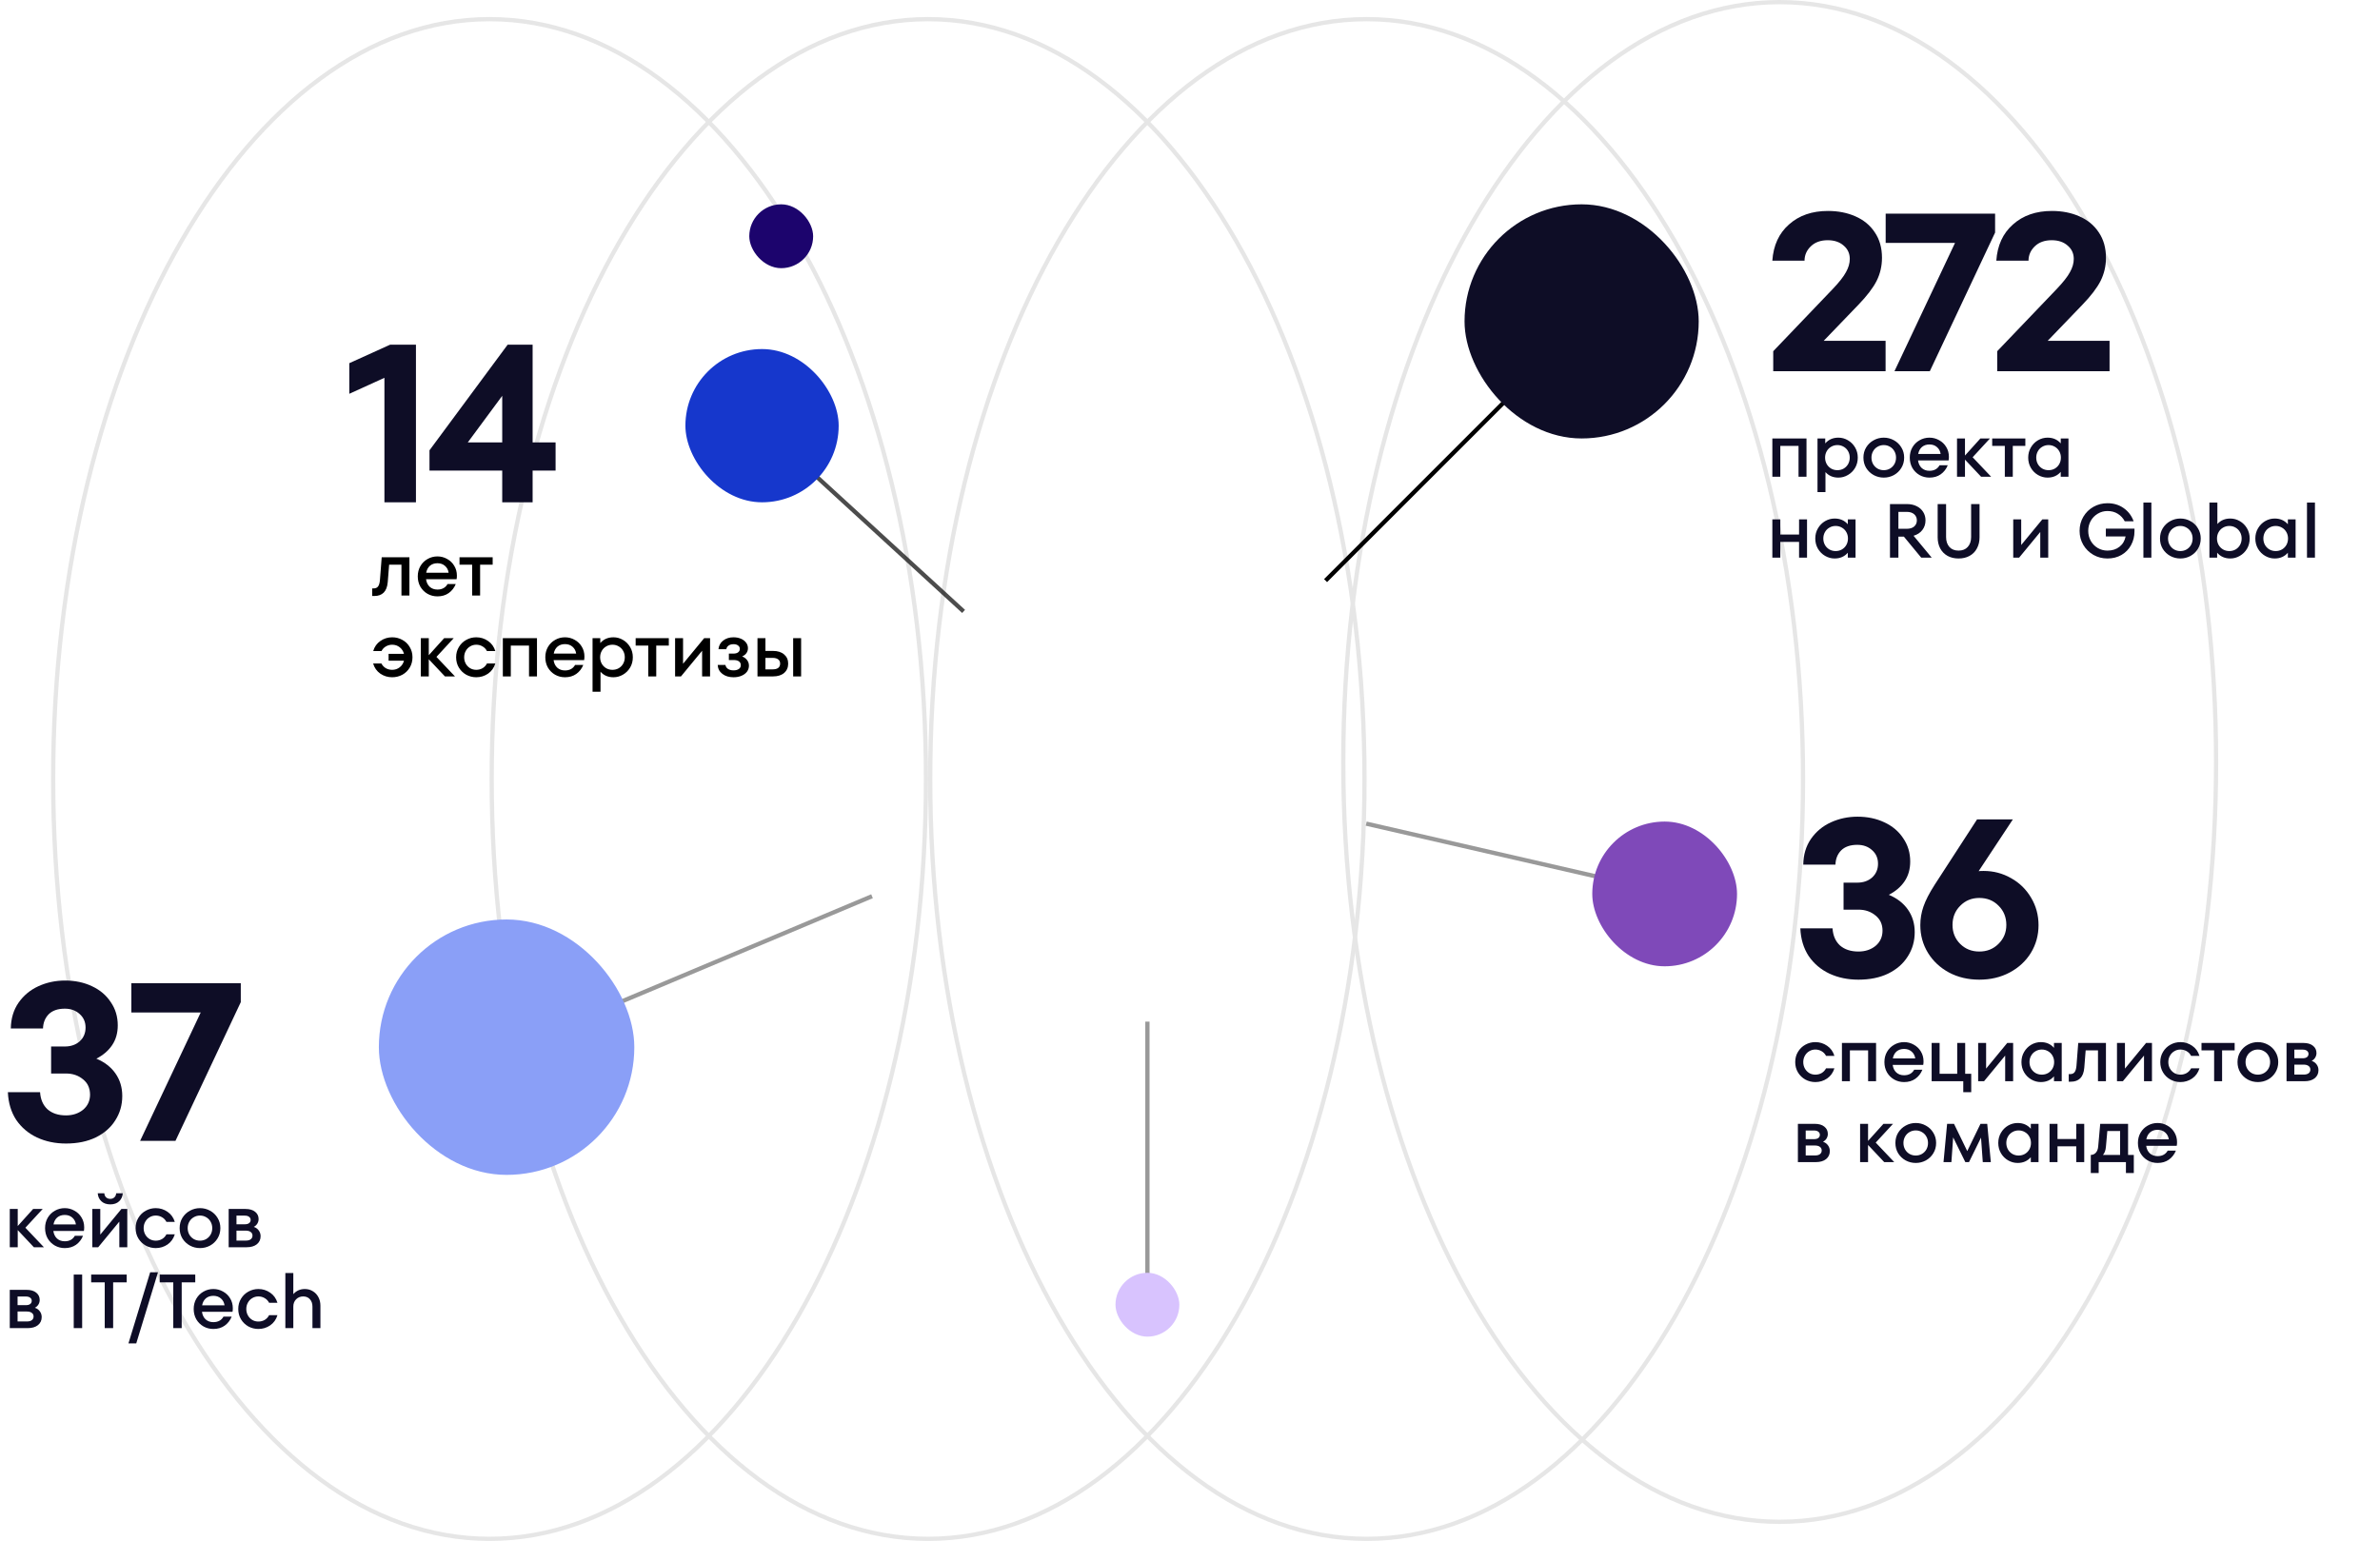 <?xml version="1.0" encoding="UTF-8"?> <svg xmlns="http://www.w3.org/2000/svg" width="559" height="362" viewBox="0 0 559 362" fill="none"><path d="M443.635 210.205C445.574 211.015 447.073 212.179 448.13 213.695C449.188 215.211 449.717 216.974 449.717 218.984C449.717 221.099 449.17 223.003 448.078 224.695C447.02 226.388 445.486 227.727 443.476 228.715C441.502 229.666 439.175 230.142 436.496 230.142C433.992 230.142 431.718 229.666 429.673 228.715C427.664 227.763 426.042 226.388 424.808 224.589C423.609 222.756 422.957 220.588 422.851 218.084H430.414C430.519 219.777 431.101 221.117 432.159 222.104C433.252 223.056 434.697 223.532 436.496 223.532C438.082 223.532 439.422 223.091 440.515 222.21C441.608 221.293 442.154 220.094 442.154 218.613C442.154 217.133 441.608 215.951 440.515 215.07C439.422 214.153 438.082 213.695 436.496 213.695H433.005V207.349H436.231C437.641 207.349 438.805 206.943 439.722 206.132C440.638 205.286 441.097 204.211 441.097 202.906C441.097 201.602 440.638 200.544 439.722 199.733C438.805 198.887 437.641 198.464 436.231 198.464C434.574 198.464 433.305 198.905 432.423 199.786C431.577 200.667 431.136 201.778 431.101 203.118H423.539C423.574 200.791 424.173 198.781 425.337 197.089C426.535 195.361 428.104 194.057 430.043 193.175C431.983 192.294 434.063 191.853 436.284 191.853C438.611 191.853 440.709 192.294 442.577 193.175C444.481 194.057 445.962 195.308 447.02 196.93C448.113 198.517 448.659 200.332 448.659 202.377C448.659 204.176 448.219 205.727 447.337 207.031C446.456 208.336 445.222 209.394 443.635 210.205ZM465.894 204.599C468.221 204.599 470.372 205.163 472.346 206.291C474.321 207.384 475.89 208.918 477.053 210.892C478.217 212.831 478.798 214.982 478.798 217.344C478.798 219.706 478.199 221.875 477 223.849C475.802 225.788 474.144 227.322 472.029 228.45C469.914 229.578 467.534 230.142 464.889 230.142C462.245 230.142 459.865 229.578 457.75 228.45C455.67 227.322 454.03 225.788 452.831 223.849C451.633 221.875 451.033 219.706 451.033 217.344C451.033 215.828 451.28 214.365 451.774 212.955C452.267 211.509 453.149 209.799 454.418 207.825L464.361 192.488H472.769L464.731 204.651C464.978 204.616 465.365 204.599 465.894 204.599ZM464.889 223.532C466.688 223.532 468.186 222.932 469.385 221.734C470.619 220.535 471.236 219.054 471.236 217.291C471.236 215.493 470.636 213.995 469.438 212.796C468.239 211.562 466.723 210.945 464.889 210.945C463.091 210.945 461.593 211.562 460.394 212.796C459.195 213.995 458.596 215.493 458.596 217.291C458.596 219.054 459.195 220.535 460.394 221.734C461.593 222.932 463.091 223.532 464.889 223.532Z" fill="#0E0D26"></path><path d="M114.984 4.5C143.172 4.5 168.787 24.36 187.383 56.678C205.971 88.982 217.484 133.642 217.484 183C217.484 232.358 205.971 277.018 187.383 309.322C168.787 341.64 143.172 361.5 114.984 361.5C86.797 361.5 61.182 341.64 42.586 309.322C23.998 277.018 12.484 232.358 12.484 183C12.484 133.642 23.998 88.982 42.586 56.678C61.182 24.36 86.797 4.5 114.984 4.5Z" stroke="#E6E6E6"></path><path d="M217.984 4.5C246.172 4.5 271.787 24.36 290.383 56.678C308.971 88.982 320.484 133.642 320.484 183C320.484 232.358 308.971 277.018 290.383 309.322C271.787 341.64 246.172 361.5 217.984 361.5C189.797 361.5 164.182 341.64 145.586 309.322C126.998 277.018 115.484 232.358 115.484 183C115.484 133.642 126.998 88.982 145.586 56.678C164.182 24.36 189.797 4.5 217.984 4.5Z" stroke="#E6E6E6"></path><path d="M320.984 4.5C349.172 4.5 374.787 24.36 393.383 56.678C411.971 88.982 423.484 133.642 423.484 183C423.484 232.358 411.971 277.018 393.383 309.322C374.787 341.64 349.172 361.5 320.984 361.5C292.797 361.5 267.182 341.64 248.586 309.322C229.998 277.018 218.484 232.358 218.484 183C218.484 133.642 229.998 88.982 248.586 56.678C267.182 24.36 292.797 4.5 320.984 4.5Z" stroke="#E6E6E6"></path><path d="M418 0.5C446.188 0.5 471.802 20.36 490.398 52.678C508.987 84.982 520.5 129.642 520.5 179C520.5 228.358 508.987 273.018 490.398 305.322C471.802 337.64 446.188 357.5 418 357.5C389.812 357.5 364.198 337.64 345.602 305.322C327.013 273.018 315.5 228.358 315.5 179C315.5 129.642 327.013 84.982 345.602 52.678C364.198 20.36 389.812 0.5 418 0.5Z" stroke="#E6E6E6"></path><line opacity="0.7" x1="178.322" y1="99.631" x2="226.322" y2="143.631" stroke="black"></line><path d="M418.149 112H416.279V103.009H424.299V112H422.429V104.754H418.149V112ZM431.794 102.812C432.585 102.812 433.328 103.015 434.024 103.423C434.731 103.831 435.294 104.394 435.714 105.113C436.133 105.82 436.343 106.618 436.343 107.505C436.343 108.392 436.133 109.195 435.714 109.914C435.294 110.621 434.731 111.179 434.024 111.586C433.328 111.994 432.585 112.198 431.794 112.198C430.535 112.198 429.522 111.766 428.755 110.903V115.596H426.885V103.009H428.701V104.16C429.48 103.261 430.511 102.812 431.794 102.812ZM431.56 110.454C432.1 110.454 432.591 110.328 433.035 110.076C433.478 109.812 433.826 109.459 434.078 109.015C434.329 108.56 434.455 108.056 434.455 107.505C434.455 106.953 434.329 106.456 434.078 106.012C433.826 105.557 433.478 105.203 433.035 104.951C432.591 104.688 432.1 104.556 431.56 104.556C431.021 104.556 430.529 104.688 430.086 104.951C429.642 105.203 429.295 105.557 429.043 106.012C428.791 106.456 428.665 106.953 428.665 107.505C428.665 108.056 428.791 108.56 429.043 109.015C429.295 109.459 429.642 109.812 430.086 110.076C430.529 110.328 431.021 110.454 431.56 110.454ZM442.453 112.198C441.601 112.198 440.81 112 440.079 111.604C439.348 111.197 438.76 110.639 438.317 109.932C437.885 109.213 437.67 108.404 437.67 107.505C437.67 106.606 437.885 105.802 438.317 105.095C438.76 104.376 439.348 103.819 440.079 103.423C440.81 103.015 441.601 102.812 442.453 102.812C443.304 102.812 444.095 103.015 444.826 103.423C445.557 103.819 446.139 104.376 446.57 105.095C447.014 105.802 447.236 106.606 447.236 107.505C447.236 108.404 447.014 109.213 446.57 109.932C446.139 110.639 445.557 111.197 444.826 111.604C444.095 112 443.304 112.198 442.453 112.198ZM442.453 110.454C442.98 110.454 443.466 110.328 443.909 110.076C444.353 109.812 444.7 109.459 444.952 109.015C445.204 108.56 445.33 108.056 445.33 107.505C445.33 106.953 445.204 106.456 444.952 106.012C444.7 105.557 444.353 105.203 443.909 104.951C443.466 104.688 442.98 104.556 442.453 104.556C441.913 104.556 441.422 104.688 440.978 104.951C440.535 105.203 440.187 105.557 439.935 106.012C439.683 106.456 439.558 106.953 439.558 107.505C439.558 108.056 439.683 108.56 439.935 109.015C440.187 109.459 440.535 109.812 440.978 110.076C441.422 110.328 441.913 110.454 442.453 110.454ZM453.178 102.812C453.993 102.812 454.748 103.009 455.443 103.405C456.151 103.789 456.708 104.322 457.116 105.005C457.535 105.689 457.745 106.462 457.745 107.325C457.745 107.637 457.721 107.918 457.673 108.17H450.499C450.606 108.925 450.894 109.519 451.362 109.95C451.841 110.382 452.447 110.597 453.178 110.597C454.269 110.597 455.06 110.166 455.551 109.303H457.475C457.116 110.19 456.564 110.897 455.821 111.425C455.09 111.94 454.209 112.198 453.178 112.198C452.339 112.198 451.565 112 450.858 111.604C450.151 111.197 449.588 110.639 449.168 109.932C448.76 109.213 448.557 108.404 448.557 107.505C448.557 106.606 448.76 105.802 449.168 105.095C449.588 104.376 450.151 103.819 450.858 103.423C451.565 103.015 452.339 102.812 453.178 102.812ZM453.178 104.412C452.471 104.412 451.883 104.61 451.416 105.005C450.96 105.401 450.666 105.946 450.535 106.642H455.803C455.707 105.982 455.425 105.449 454.958 105.041C454.49 104.622 453.897 104.412 453.178 104.412ZM463.32 107.415L467.671 112H465.316L461.522 107.972V112H459.652V103.009H461.522V107.019L465.136 103.009H467.383L463.32 107.415ZM472.751 112H470.881V104.754H467.914V103.009H475.699V104.754H472.751V112ZM484.013 103.009H485.829V112H484.013V110.849C483.234 111.748 482.203 112.198 480.92 112.198C480.129 112.198 479.38 111.994 478.673 111.586C477.978 111.179 477.42 110.621 477.001 109.914C476.581 109.195 476.371 108.392 476.371 107.505C476.371 106.618 476.581 105.82 477.001 105.113C477.42 104.394 477.978 103.831 478.673 103.423C479.38 103.015 480.129 102.812 480.92 102.812C482.203 102.812 483.234 103.261 484.013 104.16V103.009ZM481.154 110.454C481.694 110.454 482.185 110.328 482.629 110.076C483.072 109.812 483.42 109.459 483.672 109.015C483.923 108.56 484.049 108.056 484.049 107.505C484.049 106.953 483.923 106.456 483.672 106.012C483.42 105.557 483.072 105.203 482.629 104.951C482.185 104.688 481.694 104.556 481.154 104.556C480.615 104.556 480.123 104.688 479.68 104.951C479.236 105.203 478.889 105.557 478.637 106.012C478.385 106.456 478.259 106.953 478.259 107.505C478.259 108.056 478.385 108.56 478.637 109.015C478.889 109.459 479.236 109.812 479.68 110.076C480.123 110.328 480.615 110.454 481.154 110.454ZM422.554 125.57V122.009H424.424V131H422.554V127.296H418.149V131H416.279V122.009H418.149V125.57H422.554ZM434.003 122.009H435.819V131H434.003V129.849C433.224 130.748 432.193 131.198 430.91 131.198C430.119 131.198 429.37 130.994 428.663 130.586C427.967 130.179 427.41 129.621 426.99 128.914C426.571 128.195 426.361 127.392 426.361 126.505C426.361 125.618 426.571 124.82 426.99 124.113C427.41 123.394 427.967 122.831 428.663 122.423C429.37 122.015 430.119 121.812 430.91 121.812C432.193 121.812 433.224 122.261 434.003 123.16V122.009ZM431.144 129.454C431.684 129.454 432.175 129.328 432.619 129.076C433.062 128.812 433.41 128.459 433.661 128.015C433.913 127.56 434.039 127.056 434.039 126.505C434.039 125.953 433.913 125.456 433.661 125.012C433.41 124.557 433.062 124.203 432.619 123.951C432.175 123.688 431.684 123.556 431.144 123.556C430.605 123.556 430.113 123.688 429.67 123.951C429.226 124.203 428.878 124.557 428.627 125.012C428.375 125.456 428.249 125.953 428.249 126.505C428.249 127.056 428.375 127.56 428.627 128.015C428.878 128.459 429.226 128.812 429.67 129.076C430.113 129.328 430.605 129.454 431.144 129.454ZM451.244 131L447.181 126.073H445.886V131H443.908V118.413H447.864C448.751 118.413 449.524 118.581 450.183 118.917C450.843 119.24 451.352 119.696 451.712 120.283C452.072 120.859 452.251 121.512 452.251 122.243C452.251 123.118 452 123.879 451.496 124.527C451.005 125.162 450.321 125.606 449.446 125.857L453.708 131H451.244ZM445.886 120.247V124.221H447.846C448.589 124.221 449.171 124.041 449.59 123.682C450.01 123.31 450.219 122.831 450.219 122.243C450.219 121.656 450.01 121.176 449.59 120.805C449.171 120.433 448.589 120.247 447.846 120.247H445.886ZM460.016 131.198C459.033 131.198 458.17 130.994 457.427 130.586C456.683 130.167 456.108 129.579 455.7 128.824C455.305 128.069 455.107 127.206 455.107 126.235V118.413H457.085V126.163C457.085 127.122 457.343 127.895 457.858 128.483C458.374 129.058 459.093 129.346 460.016 129.346C460.939 129.346 461.658 129.058 462.174 128.483C462.701 127.895 462.965 127.122 462.965 126.163V118.413H464.943V126.235C464.943 127.206 464.739 128.069 464.331 128.824C463.936 129.579 463.36 130.167 462.605 130.586C461.862 130.994 460.999 131.198 460.016 131.198ZM474.727 128.033L479.689 122.009H481.074V131H479.204V124.976L474.241 131H472.856V122.009H474.727V128.033ZM494.608 124.185H501.333V124.814C501.333 126.001 501.063 127.086 500.524 128.069C499.996 129.04 499.247 129.807 498.276 130.371C497.317 130.922 496.22 131.198 494.985 131.198C493.799 131.198 492.702 130.916 491.695 130.353C490.7 129.777 489.909 128.998 489.321 128.015C488.734 127.02 488.44 125.917 488.44 124.707C488.44 123.496 488.734 122.393 489.321 121.398C489.909 120.403 490.7 119.624 491.695 119.061C492.702 118.497 493.799 118.215 494.985 118.215C496.448 118.215 497.719 118.599 498.797 119.366C499.888 120.133 500.667 121.164 501.135 122.459H499.049C498.654 121.716 498.108 121.128 497.413 120.697C496.73 120.265 495.92 120.049 494.985 120.049C494.158 120.049 493.397 120.259 492.702 120.679C492.018 121.086 491.473 121.644 491.065 122.351C490.67 123.058 490.472 123.843 490.472 124.707C490.472 125.57 490.67 126.355 491.065 127.062C491.473 127.769 492.018 128.327 492.702 128.734C493.397 129.142 494.158 129.346 494.985 129.346C496.112 129.346 497.053 129.046 497.808 128.447C498.576 127.847 499.055 127.038 499.247 126.019H494.608V124.185ZM505.3 131H503.43V118.054H505.3V131ZM512.112 131.198C511.261 131.198 510.47 131 509.738 130.604C509.007 130.197 508.42 129.639 507.976 128.932C507.545 128.213 507.329 127.404 507.329 126.505C507.329 125.606 507.545 124.802 507.976 124.095C508.42 123.376 509.007 122.819 509.738 122.423C510.47 122.015 511.261 121.812 512.112 121.812C512.963 121.812 513.754 122.015 514.486 122.423C515.217 122.819 515.798 123.376 516.23 124.095C516.673 124.802 516.895 125.606 516.895 126.505C516.895 127.404 516.673 128.213 516.23 128.932C515.798 129.639 515.217 130.197 514.486 130.604C513.754 131 512.963 131.198 512.112 131.198ZM512.112 129.454C512.639 129.454 513.125 129.328 513.568 129.076C514.012 128.812 514.36 128.459 514.611 128.015C514.863 127.56 514.989 127.056 514.989 126.505C514.989 125.953 514.863 125.456 514.611 125.012C514.36 124.557 514.012 124.203 513.568 123.951C513.125 123.688 512.639 123.556 512.112 123.556C511.573 123.556 511.081 123.688 510.638 123.951C510.194 124.203 509.846 124.557 509.595 125.012C509.343 125.456 509.217 125.953 509.217 126.505C509.217 127.056 509.343 127.56 509.595 128.015C509.846 128.459 510.194 128.812 510.638 129.076C511.081 129.328 511.573 129.454 512.112 129.454ZM523.844 121.812C524.635 121.812 525.379 122.015 526.074 122.423C526.781 122.831 527.344 123.394 527.764 124.113C528.184 124.82 528.393 125.618 528.393 126.505C528.393 127.392 528.184 128.195 527.764 128.914C527.344 129.621 526.781 130.179 526.074 130.586C525.379 130.994 524.635 131.198 523.844 131.198C522.562 131.198 521.531 130.748 520.751 129.849V131H518.935V118.054H520.805V123.106C521.573 122.243 522.585 121.812 523.844 121.812ZM523.61 129.454C524.15 129.454 524.641 129.328 525.085 129.076C525.528 128.812 525.876 128.459 526.128 128.015C526.38 127.56 526.505 127.056 526.505 126.505C526.505 125.953 526.38 125.456 526.128 125.012C525.876 124.557 525.528 124.203 525.085 123.951C524.641 123.688 524.15 123.556 523.61 123.556C523.071 123.556 522.579 123.688 522.136 123.951C521.692 124.203 521.345 124.557 521.093 125.012C520.841 125.456 520.715 125.953 520.715 126.505C520.715 127.056 520.841 127.56 521.093 128.015C521.345 128.459 521.692 128.812 522.136 129.076C522.579 129.328 523.071 129.454 523.61 129.454ZM537.36 122.009H539.176V131H537.36V129.849C536.58 130.748 535.55 131.198 534.267 131.198C533.476 131.198 532.727 130.994 532.019 130.586C531.324 130.179 530.767 129.621 530.347 128.914C529.927 128.195 529.718 127.392 529.718 126.505C529.718 125.618 529.927 124.82 530.347 124.113C530.767 123.394 531.324 122.831 532.019 122.423C532.727 122.015 533.476 121.812 534.267 121.812C535.55 121.812 536.58 122.261 537.36 123.16V122.009ZM534.501 129.454C535.04 129.454 535.532 129.328 535.975 129.076C536.419 128.812 536.766 128.459 537.018 128.015C537.27 127.56 537.396 127.056 537.396 126.505C537.396 125.953 537.27 125.456 537.018 125.012C536.766 124.557 536.419 124.203 535.975 123.951C535.532 123.688 535.04 123.556 534.501 123.556C533.961 123.556 533.47 123.688 533.026 123.951C532.583 124.203 532.235 124.557 531.983 125.012C531.732 125.456 531.606 125.953 531.606 126.505C531.606 127.056 531.732 127.56 531.983 128.015C532.235 128.459 532.583 128.812 533.026 129.076C533.47 129.328 533.961 129.454 534.501 129.454ZM543.721 131H541.851V118.054H543.721V131Z" fill="#0E0D26"></path><path d="M428.332 80.071H442.876V87.211H416.486V82.504L430.447 67.908C431.964 66.321 433.004 64.999 433.568 63.941C434.167 62.883 434.467 61.843 434.467 60.821C434.467 59.552 433.991 58.512 433.039 57.701C432.087 56.855 430.835 56.431 429.284 56.431C427.627 56.431 426.305 56.907 425.318 57.859C424.33 58.811 423.837 59.94 423.837 61.244H416.274C416.521 57.648 417.825 54.81 420.188 52.729C422.55 50.614 425.6 49.556 429.337 49.556C431.734 49.556 433.885 49.979 435.789 50.825C437.728 51.672 439.244 52.923 440.337 54.58C441.465 56.237 442.029 58.23 442.029 60.556C442.029 62.496 441.606 64.311 440.76 66.004C439.914 67.661 438.486 69.529 436.476 71.61L428.332 80.071ZM442.895 57.066V50.191H468.597V54.633L453.26 87.211H444.957L459.183 57.066H442.895ZM480.939 80.071H495.482V87.211H469.092V82.504L483.054 67.908C484.57 66.321 485.61 64.999 486.175 63.941C486.774 62.883 487.074 61.843 487.074 60.821C487.074 59.552 486.598 58.512 485.646 57.701C484.694 56.855 483.442 56.431 481.891 56.431C480.234 56.431 478.912 56.907 477.924 57.859C476.937 58.811 476.444 59.94 476.444 61.244H468.881C469.128 57.648 470.432 54.81 472.795 52.729C475.157 50.614 478.206 49.556 481.944 49.556C484.341 49.556 486.492 49.979 488.396 50.825C490.335 51.672 491.851 52.923 492.944 54.58C494.072 56.237 494.636 58.23 494.636 60.556C494.636 62.496 494.213 64.311 493.367 66.004C492.521 67.661 491.093 69.529 489.083 71.61L480.939 80.071Z" fill="#0E0D26"></path><path d="M426.379 254.198C425.54 254.198 424.754 254 424.023 253.604C423.304 253.197 422.729 252.639 422.297 251.932C421.865 251.213 421.65 250.404 421.65 249.505C421.65 248.606 421.865 247.802 422.297 247.095C422.729 246.376 423.304 245.819 424.023 245.423C424.754 245.015 425.54 244.812 426.379 244.812C427.398 244.812 428.321 245.099 429.148 245.675C429.975 246.238 430.544 247.029 430.856 248.048H428.896C428.644 247.569 428.297 247.203 427.853 246.951C427.41 246.688 426.918 246.556 426.379 246.556C425.851 246.556 425.372 246.688 424.94 246.951C424.509 247.203 424.167 247.557 423.915 248.012C423.664 248.456 423.538 248.953 423.538 249.505C423.538 250.056 423.664 250.56 423.915 251.015C424.167 251.459 424.509 251.812 424.94 252.076C425.372 252.328 425.851 252.454 426.379 252.454C426.918 252.454 427.41 252.328 427.853 252.076C428.297 251.812 428.644 251.441 428.896 250.961H430.856C430.544 251.98 429.975 252.777 429.148 253.353C428.321 253.916 427.398 254.198 426.379 254.198ZM434.492 254H432.622V245.009H440.641V254H438.771V246.754H434.492V254ZM447.22 244.812C448.035 244.812 448.79 245.009 449.485 245.405C450.192 245.789 450.75 246.322 451.157 247.005C451.577 247.689 451.787 248.462 451.787 249.325C451.787 249.637 451.763 249.918 451.715 250.17H444.54C444.648 250.925 444.936 251.519 445.403 251.95C445.883 252.382 446.488 252.597 447.22 252.597C448.31 252.597 449.102 252.166 449.593 251.303H451.517C451.157 252.19 450.606 252.897 449.863 253.425C449.132 253.94 448.251 254.198 447.22 254.198C446.38 254.198 445.607 254 444.9 253.604C444.193 253.197 443.629 252.639 443.21 251.932C442.802 251.213 442.598 250.404 442.598 249.505C442.598 248.606 442.802 247.802 443.21 247.095C443.629 246.376 444.193 245.819 444.9 245.423C445.607 245.015 446.38 244.812 447.22 244.812ZM447.22 246.412C446.512 246.412 445.925 246.61 445.457 247.005C445.002 247.401 444.708 247.946 444.576 248.642H449.845C449.749 247.982 449.467 247.449 449 247.041C448.532 246.622 447.939 246.412 447.22 246.412ZM462.99 256.571H461.12V254H453.693V245.009H455.563V252.256H459.699V245.009H461.569V252.256H462.99V256.571ZM466.486 251.033L471.448 245.009H472.833V254H470.963V247.976L466 254H464.616V245.009H466.486V251.033ZM482.427 245.009H484.244V254H482.427V252.849C481.648 253.748 480.617 254.198 479.335 254.198C478.543 254.198 477.794 253.994 477.087 253.586C476.392 253.179 475.834 252.621 475.415 251.914C474.995 251.195 474.785 250.392 474.785 249.505C474.785 248.618 474.995 247.82 475.415 247.113C475.834 246.394 476.392 245.831 477.087 245.423C477.794 245.015 478.543 244.812 479.335 244.812C480.617 244.812 481.648 245.261 482.427 246.16V245.009ZM479.568 252.454C480.108 252.454 480.599 252.328 481.043 252.076C481.486 251.812 481.834 251.459 482.086 251.015C482.338 250.56 482.463 250.056 482.463 249.505C482.463 248.953 482.338 248.456 482.086 248.012C481.834 247.557 481.486 247.203 481.043 246.951C480.599 246.688 480.108 246.556 479.568 246.556C479.029 246.556 478.537 246.688 478.094 246.951C477.65 247.203 477.303 247.557 477.051 248.012C476.799 248.456 476.673 248.953 476.673 249.505C476.673 250.056 476.799 250.56 477.051 251.015C477.303 251.459 477.65 251.812 478.094 252.076C478.537 252.328 479.029 252.454 479.568 252.454ZM488.123 245.009H494.632V254H492.762V246.754H489.867L489.544 250.835C489.448 251.95 489.13 252.777 488.591 253.317C488.051 253.844 487.326 254.108 486.415 254.108H485.894V252.328H486.217C486.685 252.328 487.032 252.178 487.26 251.878C487.5 251.579 487.65 251.069 487.71 250.35L488.123 245.009ZM499.094 251.033L504.057 245.009H505.441V254H503.571V247.976L498.608 254H497.224V245.009H499.094V251.033ZM512.123 254.198C511.284 254.198 510.499 254 509.767 253.604C509.048 253.197 508.473 252.639 508.041 251.932C507.61 251.213 507.394 250.404 507.394 249.505C507.394 248.606 507.61 247.802 508.041 247.095C508.473 246.376 509.048 245.819 509.767 245.423C510.499 245.015 511.284 244.812 512.123 244.812C513.142 244.812 514.065 245.099 514.892 245.675C515.719 246.238 516.289 247.029 516.6 248.048H514.64C514.389 247.569 514.041 247.203 513.597 246.951C513.154 246.688 512.662 246.556 512.123 246.556C511.595 246.556 511.116 246.688 510.684 246.951C510.253 247.203 509.911 247.557 509.659 248.012C509.408 248.456 509.282 248.953 509.282 249.505C509.282 250.056 509.408 250.56 509.659 251.015C509.911 251.459 510.253 251.812 510.684 252.076C511.116 252.328 511.595 252.454 512.123 252.454C512.662 252.454 513.154 252.328 513.597 252.076C514.041 251.812 514.389 251.441 514.64 250.961H516.6C516.289 251.98 515.719 252.777 514.892 253.353C514.065 253.916 513.142 254.198 512.123 254.198ZM521.912 254H520.042V246.754H517.075V245.009H524.861V246.754H521.912V254ZM530.316 254.198C529.465 254.198 528.674 254 527.943 253.604C527.211 253.197 526.624 252.639 526.18 251.932C525.749 251.213 525.533 250.404 525.533 249.505C525.533 248.606 525.749 247.802 526.18 247.095C526.624 246.376 527.211 245.819 527.943 245.423C528.674 245.015 529.465 244.812 530.316 244.812C531.167 244.812 531.958 245.015 532.69 245.423C533.421 245.819 534.002 246.376 534.434 247.095C534.877 247.802 535.099 248.606 535.099 249.505C535.099 250.404 534.877 251.213 534.434 251.932C534.002 252.639 533.421 253.197 532.69 253.604C531.958 254 531.167 254.198 530.316 254.198ZM530.316 252.454C530.843 252.454 531.329 252.328 531.773 252.076C532.216 251.812 532.564 251.459 532.815 251.015C533.067 250.56 533.193 250.056 533.193 249.505C533.193 248.953 533.067 248.456 532.815 248.012C532.564 247.557 532.216 247.203 531.773 246.951C531.329 246.688 530.843 246.556 530.316 246.556C529.777 246.556 529.285 246.688 528.842 246.951C528.398 247.203 528.05 247.557 527.799 248.012C527.547 248.456 527.421 248.953 527.421 249.505C527.421 250.056 527.547 250.56 527.799 251.015C528.05 251.459 528.398 251.812 528.842 252.076C529.285 252.328 529.777 252.454 530.316 252.454ZM542.947 249.217C543.451 249.385 543.84 249.667 544.116 250.062C544.404 250.446 544.548 250.895 544.548 251.411C544.548 252.19 544.254 252.819 543.666 253.299C543.079 253.766 542.276 254 541.257 254H537.049V245.009H541.005C541.976 245.009 542.731 245.231 543.271 245.675C543.81 246.106 544.08 246.676 544.08 247.383C544.08 247.767 543.978 248.126 543.774 248.462C543.571 248.785 543.295 249.037 542.947 249.217ZM538.883 246.574V248.606H540.807C541.263 248.606 541.611 248.516 541.85 248.336C542.09 248.144 542.21 247.892 542.21 247.581C542.21 247.281 542.09 247.041 541.85 246.861C541.623 246.67 541.281 246.574 540.825 246.574H538.883ZM541.077 252.436C541.581 252.436 541.964 252.334 542.228 252.13C542.504 251.914 542.642 251.626 542.642 251.267C542.642 250.907 542.504 250.626 542.228 250.422C541.952 250.206 541.557 250.098 541.041 250.098H538.883V252.436H541.077ZM428.177 268.217C428.68 268.385 429.07 268.667 429.346 269.062C429.633 269.446 429.777 269.895 429.777 270.411C429.777 271.19 429.483 271.819 428.896 272.299C428.309 272.766 427.506 273 426.487 273H422.279V264.009H426.235C427.206 264.009 427.961 264.231 428.501 264.675C429.04 265.106 429.31 265.676 429.31 266.383C429.31 266.767 429.208 267.126 429.004 267.462C428.8 267.785 428.524 268.037 428.177 268.217ZM424.113 265.574V267.606H426.037C426.493 267.606 426.84 267.516 427.08 267.336C427.32 267.144 427.44 266.892 427.44 266.581C427.44 266.281 427.32 266.041 427.08 265.861C426.852 265.67 426.511 265.574 426.055 265.574H424.113ZM426.307 271.436C426.81 271.436 427.194 271.334 427.458 271.13C427.733 270.914 427.871 270.626 427.871 270.267C427.871 269.907 427.733 269.626 427.458 269.422C427.182 269.206 426.786 269.098 426.271 269.098H424.113V271.436H426.307ZM440.557 268.415L444.908 273H442.553L438.759 268.972V273H436.889V264.009H438.759V268.019L442.373 264.009H444.621L440.557 268.415ZM449.963 273.198C449.112 273.198 448.32 273 447.589 272.604C446.858 272.197 446.271 271.639 445.827 270.932C445.395 270.213 445.18 269.404 445.18 268.505C445.18 267.606 445.395 266.802 445.827 266.095C446.271 265.376 446.858 264.819 447.589 264.423C448.32 264.015 449.112 263.812 449.963 263.812C450.814 263.812 451.605 264.015 452.336 264.423C453.067 264.819 453.649 265.376 454.08 266.095C454.524 266.802 454.746 267.606 454.746 268.505C454.746 269.404 454.524 270.213 454.08 270.932C453.649 271.639 453.067 272.197 452.336 272.604C451.605 273 450.814 273.198 449.963 273.198ZM449.963 271.454C450.49 271.454 450.976 271.328 451.419 271.076C451.863 270.812 452.21 270.459 452.462 270.015C452.714 269.56 452.84 269.056 452.84 268.505C452.84 267.953 452.714 267.456 452.462 267.012C452.21 266.557 451.863 266.203 451.419 265.951C450.976 265.688 450.49 265.556 449.963 265.556C449.423 265.556 448.932 265.688 448.488 265.951C448.045 266.203 447.697 266.557 447.445 267.012C447.194 267.456 447.068 267.953 447.068 268.505C447.068 269.056 447.194 269.56 447.445 270.015C447.697 270.459 448.045 270.812 448.488 271.076C448.932 271.328 449.423 271.454 449.963 271.454ZM466.748 264.009L467.593 273H465.705L465.291 267.246L462.468 273H461.605L458.746 267.192L458.332 273H456.48L457.325 264.009H458.944L462.054 270.411L465.165 264.009H466.748ZM476.984 264.009H478.8V273H476.984V271.849C476.205 272.748 475.174 273.198 473.891 273.198C473.1 273.198 472.351 272.994 471.643 272.586C470.948 272.179 470.391 271.621 469.971 270.914C469.552 270.195 469.342 269.392 469.342 268.505C469.342 267.618 469.552 266.82 469.971 266.113C470.391 265.394 470.948 264.831 471.643 264.423C472.351 264.015 473.1 263.812 473.891 263.812C475.174 263.812 476.205 264.261 476.984 265.16V264.009ZM474.125 271.454C474.664 271.454 475.156 271.328 475.599 271.076C476.043 270.812 476.391 270.459 476.642 270.015C476.894 269.56 477.02 269.056 477.02 268.505C477.02 267.953 476.894 267.456 476.642 267.012C476.391 266.557 476.043 266.203 475.599 265.951C475.156 265.688 474.664 265.556 474.125 265.556C473.585 265.556 473.094 265.688 472.65 265.951C472.207 266.203 471.859 266.557 471.608 267.012C471.356 267.456 471.23 267.953 471.23 268.505C471.23 269.056 471.356 269.56 471.608 270.015C471.859 270.459 472.207 270.812 472.65 271.076C473.094 271.328 473.585 271.454 474.125 271.454ZM487.66 267.57V264.009H489.531V273H487.66V269.296H483.255V273H481.385V264.009H483.255V267.57H487.66ZM499.828 271.31H501.177V275.571H499.325V273H492.924V275.571H491.072V271.31C491.551 271.31 491.947 271.136 492.258 270.788C492.582 270.429 492.768 269.925 492.816 269.278L493.283 264.009H499.828V271.31ZM497.958 271.31V265.7H494.956L494.632 269.332C494.596 269.799 494.518 270.189 494.398 270.501C494.29 270.812 494.134 271.082 493.931 271.31H497.958ZM506.765 263.812C507.58 263.812 508.335 264.009 509.03 264.405C509.738 264.789 510.295 265.322 510.703 266.005C511.122 266.689 511.332 267.462 511.332 268.325C511.332 268.637 511.308 268.918 511.26 269.17H504.085C504.193 269.925 504.481 270.519 504.949 270.95C505.428 271.382 506.033 271.597 506.765 271.597C507.855 271.597 508.647 271.166 509.138 270.303H511.062C510.703 271.19 510.151 271.897 509.408 272.425C508.677 272.94 507.796 273.198 506.765 273.198C505.926 273.198 505.152 273 504.445 272.604C503.738 272.197 503.174 271.639 502.755 270.932C502.347 270.213 502.143 269.404 502.143 268.505C502.143 267.606 502.347 266.802 502.755 266.095C503.174 265.376 503.738 264.819 504.445 264.423C505.152 264.015 505.926 263.812 506.765 263.812ZM506.765 265.412C506.057 265.412 505.47 265.61 505.002 266.005C504.547 266.401 504.253 266.946 504.121 267.642H509.39C509.294 266.982 509.012 266.449 508.545 266.041C508.077 265.622 507.484 265.412 506.765 265.412Z" fill="#0E0D26"></path><line opacity="0.4" x1="269.5" y1="240" x2="269.5" y2="302" stroke="black"></line><line opacity="0.4" x1="144.791" y1="235.777" x2="204.815" y2="210.538" stroke="black"></line><line x1="357.385" y1="90.354" x2="311.341" y2="136.397" stroke="black"></line><line opacity="0.4" x1="394.888" y1="210.487" x2="320.888" y2="193.487" stroke="black"></line><rect x="343.984" y="48" width="55" height="55" rx="27.5" fill="#0E0D26"></rect><rect x="160.984" y="82" width="36" height="36" rx="18" fill="#1637CC"></rect><rect x="88.984" y="216" width="60" height="60" rx="30" fill="#8A9FF7"></rect><rect x="175.984" y="48" width="15" height="15" rx="7.5" fill="#1C046D"></rect><rect x="262" y="299" width="15" height="15" rx="7.5" fill="#D8C3FE"></rect><rect x="373.984" y="193" width="34" height="34" rx="17" fill="#7F49B9"></rect><path d="M82.042 85.317L91.614 80.98H97.696V118H90.292V88.754L82.042 92.509V85.317ZM125.098 103.932H130.492V110.543H125.098V118H117.959V110.543H100.876V105.783L119.228 80.98H125.098V103.932ZM117.959 92.985L109.867 103.932H117.959V92.985Z" fill="#0E0D26"></path><path d="M22.635 248.697C24.574 249.508 26.073 250.671 27.13 252.187C28.188 253.703 28.717 255.466 28.717 257.476C28.717 259.591 28.171 261.495 27.078 263.187C26.02 264.88 24.486 266.22 22.477 267.207C20.502 268.159 18.175 268.635 15.495 268.635C12.992 268.635 10.718 268.159 8.673 267.207C6.664 266.255 5.042 264.88 3.808 263.082C2.609 261.248 1.957 259.08 1.851 256.577H9.414C9.519 258.269 10.101 259.609 11.159 260.596C12.252 261.548 13.697 262.024 15.495 262.024C17.082 262.024 18.422 261.583 19.515 260.702C20.608 259.785 21.154 258.586 21.154 257.106C21.154 255.625 20.608 254.444 19.515 253.562C18.422 252.645 17.082 252.187 15.495 252.187H12.005V245.841H15.231C16.641 245.841 17.805 245.435 18.722 244.624C19.638 243.778 20.097 242.703 20.097 241.398C20.097 240.094 19.638 239.036 18.722 238.225C17.805 237.379 16.641 236.956 15.231 236.956C13.574 236.956 12.305 237.397 11.423 238.278C10.577 239.16 10.136 240.27 10.101 241.61H2.539C2.574 239.283 3.173 237.273 4.337 235.581C5.535 233.853 7.104 232.549 9.043 231.667C10.983 230.786 13.063 230.345 15.284 230.345C17.611 230.345 19.709 230.786 21.577 231.667C23.481 232.549 24.962 233.801 26.02 235.422C27.113 237.009 27.659 238.825 27.659 240.87C27.659 242.668 27.218 244.219 26.337 245.524C25.456 246.828 24.222 247.886 22.635 248.697ZM30.851 237.855V230.98H56.554V235.422L41.217 268H32.914L47.14 237.855H30.851Z" fill="#0E0D26"></path><path d="M89.652 130.91H96.161V139.9H94.291V132.654H91.396L91.072 136.736C90.976 137.851 90.659 138.678 90.119 139.217C89.58 139.745 88.855 140.008 87.944 140.008H87.422V138.228H87.746C88.213 138.228 88.561 138.078 88.789 137.779C89.028 137.479 89.178 136.969 89.238 136.25L89.652 130.91ZM102.744 130.712C103.559 130.712 104.315 130.91 105.01 131.305C105.717 131.689 106.275 132.222 106.682 132.906C107.102 133.589 107.312 134.362 107.312 135.225C107.312 135.537 107.288 135.819 107.24 136.07H100.065C100.173 136.826 100.461 137.419 100.928 137.851C101.408 138.282 102.013 138.498 102.744 138.498C103.835 138.498 104.626 138.066 105.118 137.203H107.042C106.682 138.09 106.131 138.798 105.388 139.325C104.656 139.84 103.775 140.098 102.744 140.098C101.905 140.098 101.132 139.9 100.425 139.505C99.718 139.097 99.154 138.54 98.734 137.833C98.327 137.113 98.123 136.304 98.123 135.405C98.123 134.506 98.327 133.703 98.734 132.996C99.154 132.276 99.718 131.719 100.425 131.323C101.132 130.916 101.905 130.712 102.744 130.712ZM102.744 132.312C102.037 132.312 101.45 132.51 100.982 132.906C100.527 133.301 100.233 133.847 100.101 134.542H105.37C105.274 133.883 104.992 133.349 104.524 132.942C104.057 132.522 103.464 132.312 102.744 132.312ZM112.765 139.9H110.895V132.654H107.928V130.91H115.714V132.654H112.765V139.9ZM92.115 149.712C92.978 149.712 93.775 149.916 94.507 150.323C95.238 150.719 95.813 151.276 96.233 151.996C96.664 152.703 96.88 153.506 96.88 154.405C96.88 155.304 96.664 156.113 96.233 156.833C95.813 157.54 95.238 158.097 94.507 158.505C93.775 158.9 92.972 159.098 92.097 159.098C91.078 159.098 90.155 158.816 89.328 158.253C88.501 157.678 87.938 156.881 87.638 155.862H89.58C89.832 156.341 90.179 156.713 90.623 156.976C91.078 157.228 91.576 157.354 92.115 157.354C92.787 157.354 93.374 157.156 93.877 156.761C94.381 156.365 94.716 155.85 94.884 155.214H91.27V153.596H94.884C94.716 152.961 94.381 152.445 93.877 152.05C93.374 151.654 92.787 151.456 92.115 151.456C91.588 151.456 91.096 151.588 90.641 151.852C90.197 152.104 89.85 152.469 89.598 152.949H87.656C87.956 151.93 88.519 151.139 89.346 150.575C90.173 150 91.096 149.712 92.115 149.712ZM102.508 154.315L106.86 158.9H104.504L100.71 154.873V158.9H98.84V149.91H100.71V153.92L104.325 149.91H106.572L102.508 154.315ZM111.86 159.098C111.021 159.098 110.236 158.9 109.505 158.505C108.786 158.097 108.21 157.54 107.779 156.833C107.347 156.113 107.131 155.304 107.131 154.405C107.131 153.506 107.347 152.703 107.779 151.996C108.21 151.276 108.786 150.719 109.505 150.323C110.236 149.916 111.021 149.712 111.86 149.712C112.879 149.712 113.802 150 114.629 150.575C115.457 151.139 116.026 151.93 116.338 152.949H114.378C114.126 152.469 113.778 152.104 113.335 151.852C112.891 151.588 112.4 151.456 111.86 151.456C111.333 151.456 110.853 151.588 110.422 151.852C109.99 152.104 109.649 152.457 109.397 152.913C109.145 153.356 109.019 153.854 109.019 154.405C109.019 154.957 109.145 155.46 109.397 155.916C109.649 156.359 109.99 156.713 110.422 156.976C110.853 157.228 111.333 157.354 111.86 157.354C112.4 157.354 112.891 157.228 113.335 156.976C113.778 156.713 114.126 156.341 114.378 155.862H116.338C116.026 156.881 115.457 157.678 114.629 158.253C113.802 158.816 112.879 159.098 111.86 159.098ZM119.973 158.9H118.103V149.91H126.123V158.9H124.253V151.654H119.973V158.9ZM132.701 149.712C133.516 149.712 134.272 149.91 134.967 150.305C135.674 150.689 136.232 151.222 136.639 151.906C137.059 152.589 137.268 153.362 137.268 154.225C137.268 154.537 137.244 154.819 137.197 155.07H130.022C130.13 155.826 130.418 156.419 130.885 156.851C131.365 157.282 131.97 157.498 132.701 157.498C133.792 157.498 134.583 157.066 135.075 156.203H136.999C136.639 157.09 136.088 157.798 135.344 158.325C134.613 158.84 133.732 159.098 132.701 159.098C131.862 159.098 131.089 158.9 130.382 158.505C129.674 158.097 129.111 157.54 128.691 156.833C128.284 156.113 128.08 155.304 128.08 154.405C128.08 153.506 128.284 152.703 128.691 151.996C129.111 151.276 129.674 150.719 130.382 150.323C131.089 149.916 131.862 149.712 132.701 149.712ZM132.701 151.312C131.994 151.312 131.407 151.51 130.939 151.906C130.484 152.301 130.19 152.847 130.058 153.542H135.326C135.231 152.883 134.949 152.349 134.481 151.942C134.014 151.522 133.42 151.312 132.701 151.312ZM144.084 149.712C144.875 149.712 145.618 149.916 146.314 150.323C147.021 150.731 147.584 151.294 148.004 152.014C148.423 152.721 148.633 153.518 148.633 154.405C148.633 155.292 148.423 156.095 148.004 156.815C147.584 157.522 147.021 158.079 146.314 158.487C145.618 158.894 144.875 159.098 144.084 159.098C142.825 159.098 141.812 158.667 141.045 157.804V162.497H139.175V149.91H140.991V151.061C141.77 150.162 142.801 149.712 144.084 149.712ZM143.85 157.354C144.39 157.354 144.881 157.228 145.325 156.976C145.768 156.713 146.116 156.359 146.367 155.916C146.619 155.46 146.745 154.957 146.745 154.405C146.745 153.854 146.619 153.356 146.367 152.913C146.116 152.457 145.768 152.104 145.325 151.852C144.881 151.588 144.39 151.456 143.85 151.456C143.311 151.456 142.819 151.588 142.376 151.852C141.932 152.104 141.584 152.457 141.333 152.913C141.081 153.356 140.955 153.854 140.955 154.405C140.955 154.957 141.081 155.46 141.333 155.916C141.584 156.359 141.932 156.713 142.376 156.976C142.819 157.228 143.311 157.354 143.85 157.354ZM154.135 158.9H152.265V151.654H149.298V149.91H157.084V151.654H154.135V158.9ZM160.431 155.933L165.394 149.91H166.778V158.9H164.908V152.877L159.945 158.9H158.561V149.91H160.431V155.933ZM174.305 154.207C174.784 154.387 175.168 154.669 175.456 155.052C175.755 155.436 175.905 155.88 175.905 156.383C175.905 156.91 175.749 157.384 175.438 157.804C175.126 158.211 174.695 158.529 174.143 158.757C173.604 158.984 172.986 159.098 172.291 159.098C171.224 159.098 170.349 158.834 169.666 158.307C168.983 157.78 168.617 157.078 168.569 156.203H170.385C170.445 156.575 170.637 156.881 170.96 157.12C171.296 157.36 171.74 157.48 172.291 157.48C172.807 157.48 173.22 157.372 173.532 157.156C173.843 156.94 173.999 156.641 173.999 156.257C173.999 155.886 173.855 155.592 173.568 155.376C173.28 155.16 172.855 155.052 172.291 155.052H171.194V153.542H172.273C172.729 153.542 173.088 153.446 173.352 153.254C173.628 153.051 173.766 152.775 173.766 152.427C173.766 152.092 173.628 151.828 173.352 151.636C173.088 151.432 172.735 151.33 172.291 151.33C171.8 151.33 171.404 151.444 171.104 151.672C170.805 151.9 170.637 152.181 170.601 152.517H168.749C168.833 151.666 169.198 150.989 169.846 150.485C170.505 149.97 171.314 149.712 172.273 149.712C172.908 149.712 173.484 149.82 173.999 150.036C174.515 150.251 174.922 150.557 175.222 150.953C175.522 151.336 175.672 151.78 175.672 152.283C175.672 152.715 175.552 153.098 175.312 153.434C175.072 153.77 174.737 154.027 174.305 154.207ZM181.562 152.913C182.665 152.913 183.534 153.188 184.169 153.74C184.805 154.279 185.122 154.998 185.122 155.898C185.122 156.809 184.805 157.54 184.169 158.091C183.534 158.631 182.665 158.9 181.562 158.9H177.912V149.91H179.782V152.913H181.562ZM186.291 158.9V149.91H188.161V158.9H186.291ZM181.472 157.246C182.047 157.246 182.485 157.132 182.785 156.904C183.084 156.665 183.234 156.329 183.234 155.898C183.234 155.466 183.084 155.136 182.785 154.909C182.485 154.669 182.047 154.549 181.472 154.549H179.782V157.246H181.472Z" fill="black"></path><path d="M5.963 288.415L10.314 293H7.959L4.165 288.972V293H2.295V284.009H4.165V288.019L7.779 284.009H10.027L5.963 288.415ZM15.207 283.812C16.022 283.812 16.777 284.009 17.472 284.405C18.18 284.789 18.737 285.322 19.145 286.005C19.564 286.689 19.774 287.462 19.774 288.325C19.774 288.637 19.75 288.918 19.702 289.17H12.528C12.636 289.925 12.923 290.519 13.391 290.95C13.87 291.382 14.476 291.597 15.207 291.597C16.298 291.597 17.089 291.166 17.58 290.303H19.504C19.145 291.19 18.593 291.897 17.85 292.425C17.119 292.94 16.238 293.198 15.207 293.198C14.368 293.198 13.595 293 12.887 292.604C12.18 292.197 11.617 291.639 11.197 290.932C10.789 290.213 10.586 289.404 10.586 288.505C10.586 287.606 10.789 286.802 11.197 286.095C11.617 285.376 12.18 284.819 12.887 284.423C13.595 284.015 14.368 283.812 15.207 283.812ZM15.207 285.412C14.499 285.412 13.912 285.61 13.445 286.005C12.989 286.401 12.695 286.946 12.564 287.642H17.832C17.736 286.982 17.454 286.449 16.987 286.041C16.519 285.622 15.926 285.412 15.207 285.412ZM23.551 290.033L28.513 284.009H29.898V293H28.028V286.976L23.065 293H21.681V284.009H23.551V290.033ZM25.906 282.931C25.031 282.931 24.33 282.685 23.802 282.193C23.287 281.702 23.005 281.078 22.957 280.323H24.504C24.54 280.743 24.683 281.067 24.935 281.294C25.199 281.522 25.523 281.636 25.906 281.636C26.278 281.636 26.589 281.522 26.841 281.294C27.105 281.067 27.255 280.743 27.291 280.323H28.837C28.789 281.078 28.507 281.702 27.992 282.193C27.477 282.685 26.781 282.931 25.906 282.931ZM36.58 293.198C35.74 293.198 34.955 293 34.224 292.604C33.505 292.197 32.929 291.639 32.498 290.932C32.066 290.213 31.851 289.404 31.851 288.505C31.851 287.606 32.066 286.802 32.498 286.095C32.929 285.376 33.505 284.819 34.224 284.423C34.955 284.015 35.74 283.812 36.58 283.812C37.599 283.812 38.522 284.099 39.349 284.675C40.176 285.238 40.745 286.029 41.057 287.048H39.097C38.845 286.569 38.498 286.203 38.054 285.951C37.61 285.688 37.119 285.556 36.58 285.556C36.052 285.556 35.573 285.688 35.141 285.951C34.709 286.203 34.368 286.557 34.116 287.012C33.864 287.456 33.739 287.953 33.739 288.505C33.739 289.056 33.864 289.56 34.116 290.015C34.368 290.459 34.709 290.812 35.141 291.076C35.573 291.328 36.052 291.454 36.58 291.454C37.119 291.454 37.61 291.328 38.054 291.076C38.498 290.812 38.845 290.441 39.097 289.961H41.057C40.745 290.98 40.176 291.777 39.349 292.353C38.522 292.916 37.599 293.198 36.58 293.198ZM46.976 293.198C46.125 293.198 45.334 293 44.603 292.604C43.871 292.197 43.284 291.639 42.84 290.932C42.409 290.213 42.193 289.404 42.193 288.505C42.193 287.606 42.409 286.802 42.84 286.095C43.284 285.376 43.871 284.819 44.603 284.423C45.334 284.015 46.125 283.812 46.976 283.812C47.827 283.812 48.618 284.015 49.35 284.423C50.081 284.819 50.662 285.376 51.094 286.095C51.537 286.802 51.759 287.606 51.759 288.505C51.759 289.404 51.537 290.213 51.094 290.932C50.662 291.639 50.081 292.197 49.35 292.604C48.618 293 47.827 293.198 46.976 293.198ZM46.976 291.454C47.504 291.454 47.989 291.328 48.433 291.076C48.876 290.812 49.224 290.459 49.475 290.015C49.727 289.56 49.853 289.056 49.853 288.505C49.853 287.953 49.727 287.456 49.475 287.012C49.224 286.557 48.876 286.203 48.433 285.951C47.989 285.688 47.504 285.556 46.976 285.556C46.437 285.556 45.945 285.688 45.502 285.951C45.058 286.203 44.711 286.557 44.459 287.012C44.207 287.456 44.081 287.953 44.081 288.505C44.081 289.056 44.207 289.56 44.459 290.015C44.711 290.459 45.058 290.812 45.502 291.076C45.945 291.328 46.437 291.454 46.976 291.454ZM59.607 288.217C60.111 288.385 60.5 288.667 60.776 289.062C61.064 289.446 61.208 289.895 61.208 290.411C61.208 291.19 60.914 291.819 60.327 292.299C59.739 292.766 58.936 293 57.917 293H53.709V284.009H57.665C58.636 284.009 59.392 284.231 59.931 284.675C60.47 285.106 60.74 285.676 60.74 286.383C60.74 286.767 60.638 287.126 60.434 287.462C60.231 287.785 59.955 288.037 59.607 288.217ZM55.544 285.574V287.606H57.468C57.923 287.606 58.271 287.516 58.511 287.336C58.75 287.144 58.87 286.892 58.87 286.581C58.87 286.281 58.75 286.041 58.511 285.861C58.283 285.67 57.941 285.574 57.486 285.574H55.544ZM57.737 291.436C58.241 291.436 58.624 291.334 58.888 291.13C59.164 290.914 59.302 290.626 59.302 290.267C59.302 289.907 59.164 289.626 58.888 289.422C58.612 289.206 58.217 289.098 57.701 289.098H55.544V291.436H57.737ZM8.192 307.217C8.696 307.385 9.086 307.667 9.361 308.062C9.649 308.446 9.793 308.895 9.793 309.411C9.793 310.19 9.499 310.819 8.912 311.299C8.324 311.766 7.521 312 6.502 312H2.295V303.009H6.25C7.221 303.009 7.977 303.231 8.516 303.675C9.056 304.106 9.325 304.676 9.325 305.383C9.325 305.767 9.223 306.126 9.02 306.462C8.816 306.785 8.54 307.037 8.192 307.217ZM4.129 304.574V306.606H6.053C6.508 306.606 6.856 306.516 7.096 306.336C7.335 306.144 7.455 305.892 7.455 305.581C7.455 305.281 7.335 305.041 7.096 304.861C6.868 304.67 6.526 304.574 6.071 304.574H4.129ZM6.322 310.436C6.826 310.436 7.21 310.334 7.473 310.13C7.749 309.914 7.887 309.626 7.887 309.267C7.887 308.907 7.749 308.626 7.473 308.422C7.198 308.206 6.802 308.098 6.286 308.098H4.129V310.436H6.322ZM19.296 312H17.318V299.413H19.296V312ZM26.575 312H24.597V301.247H21.414V299.413H29.757V301.247H26.575V312ZM32.001 315.596H30.167L35.273 298.874H37.107L32.001 315.596ZM42.677 312H40.699V301.247H37.516V299.413H45.86V301.247H42.677V312ZM50.115 302.812C50.931 302.812 51.686 303.009 52.381 303.405C53.088 303.789 53.646 304.322 54.053 305.005C54.473 305.689 54.683 306.462 54.683 307.325C54.683 307.637 54.659 307.918 54.611 308.17H47.436C47.544 308.925 47.832 309.519 48.3 309.95C48.779 310.382 49.384 310.597 50.115 310.597C51.206 310.597 51.998 310.166 52.489 309.303H54.413C54.053 310.19 53.502 310.897 52.759 311.425C52.028 311.94 51.147 312.198 50.115 312.198C49.276 312.198 48.503 312 47.796 311.604C47.089 311.197 46.525 310.639 46.106 309.932C45.698 309.213 45.494 308.404 45.494 307.505C45.494 306.606 45.698 305.802 46.106 305.095C46.525 304.376 47.089 303.819 47.796 303.423C48.503 303.015 49.276 302.812 50.115 302.812ZM50.115 304.412C49.408 304.412 48.821 304.61 48.353 305.005C47.898 305.401 47.604 305.946 47.472 306.642H52.741C52.645 305.982 52.363 305.449 51.896 305.041C51.428 304.622 50.835 304.412 50.115 304.412ZM60.689 312.198C59.85 312.198 59.065 312 58.334 311.604C57.614 311.197 57.039 310.639 56.607 309.932C56.176 309.213 55.96 308.404 55.96 307.505C55.96 306.606 56.176 305.802 56.607 305.095C57.039 304.376 57.614 303.819 58.334 303.423C59.065 303.015 59.85 302.812 60.689 302.812C61.708 302.812 62.631 303.099 63.458 303.675C64.285 304.238 64.855 305.029 65.166 306.048H63.206C62.955 305.569 62.607 305.203 62.163 304.951C61.72 304.688 61.228 304.556 60.689 304.556C60.162 304.556 59.682 304.688 59.251 304.951C58.819 305.203 58.477 305.557 58.226 306.012C57.974 306.456 57.848 306.953 57.848 307.505C57.848 308.056 57.974 308.56 58.226 309.015C58.477 309.459 58.819 309.812 59.251 310.076C59.682 310.328 60.162 310.454 60.689 310.454C61.228 310.454 61.72 310.328 62.163 310.076C62.607 309.812 62.955 309.441 63.206 308.961H65.166C64.855 309.98 64.285 310.777 63.458 311.353C62.631 311.916 61.708 312.198 60.689 312.198ZM71.589 302.812C72.296 302.812 72.926 302.985 73.477 303.333C74.041 303.669 74.478 304.136 74.79 304.736C75.102 305.323 75.257 305.982 75.257 306.714V312H73.387V306.947C73.387 306.228 73.189 305.653 72.794 305.221C72.41 304.778 71.883 304.556 71.212 304.556C70.552 304.556 70.001 304.778 69.557 305.221C69.114 305.665 68.892 306.24 68.892 306.947V312H67.022V299.054H68.892V304.016C69.611 303.213 70.51 302.812 71.589 302.812Z" fill="#0E0D26"></path></svg> 